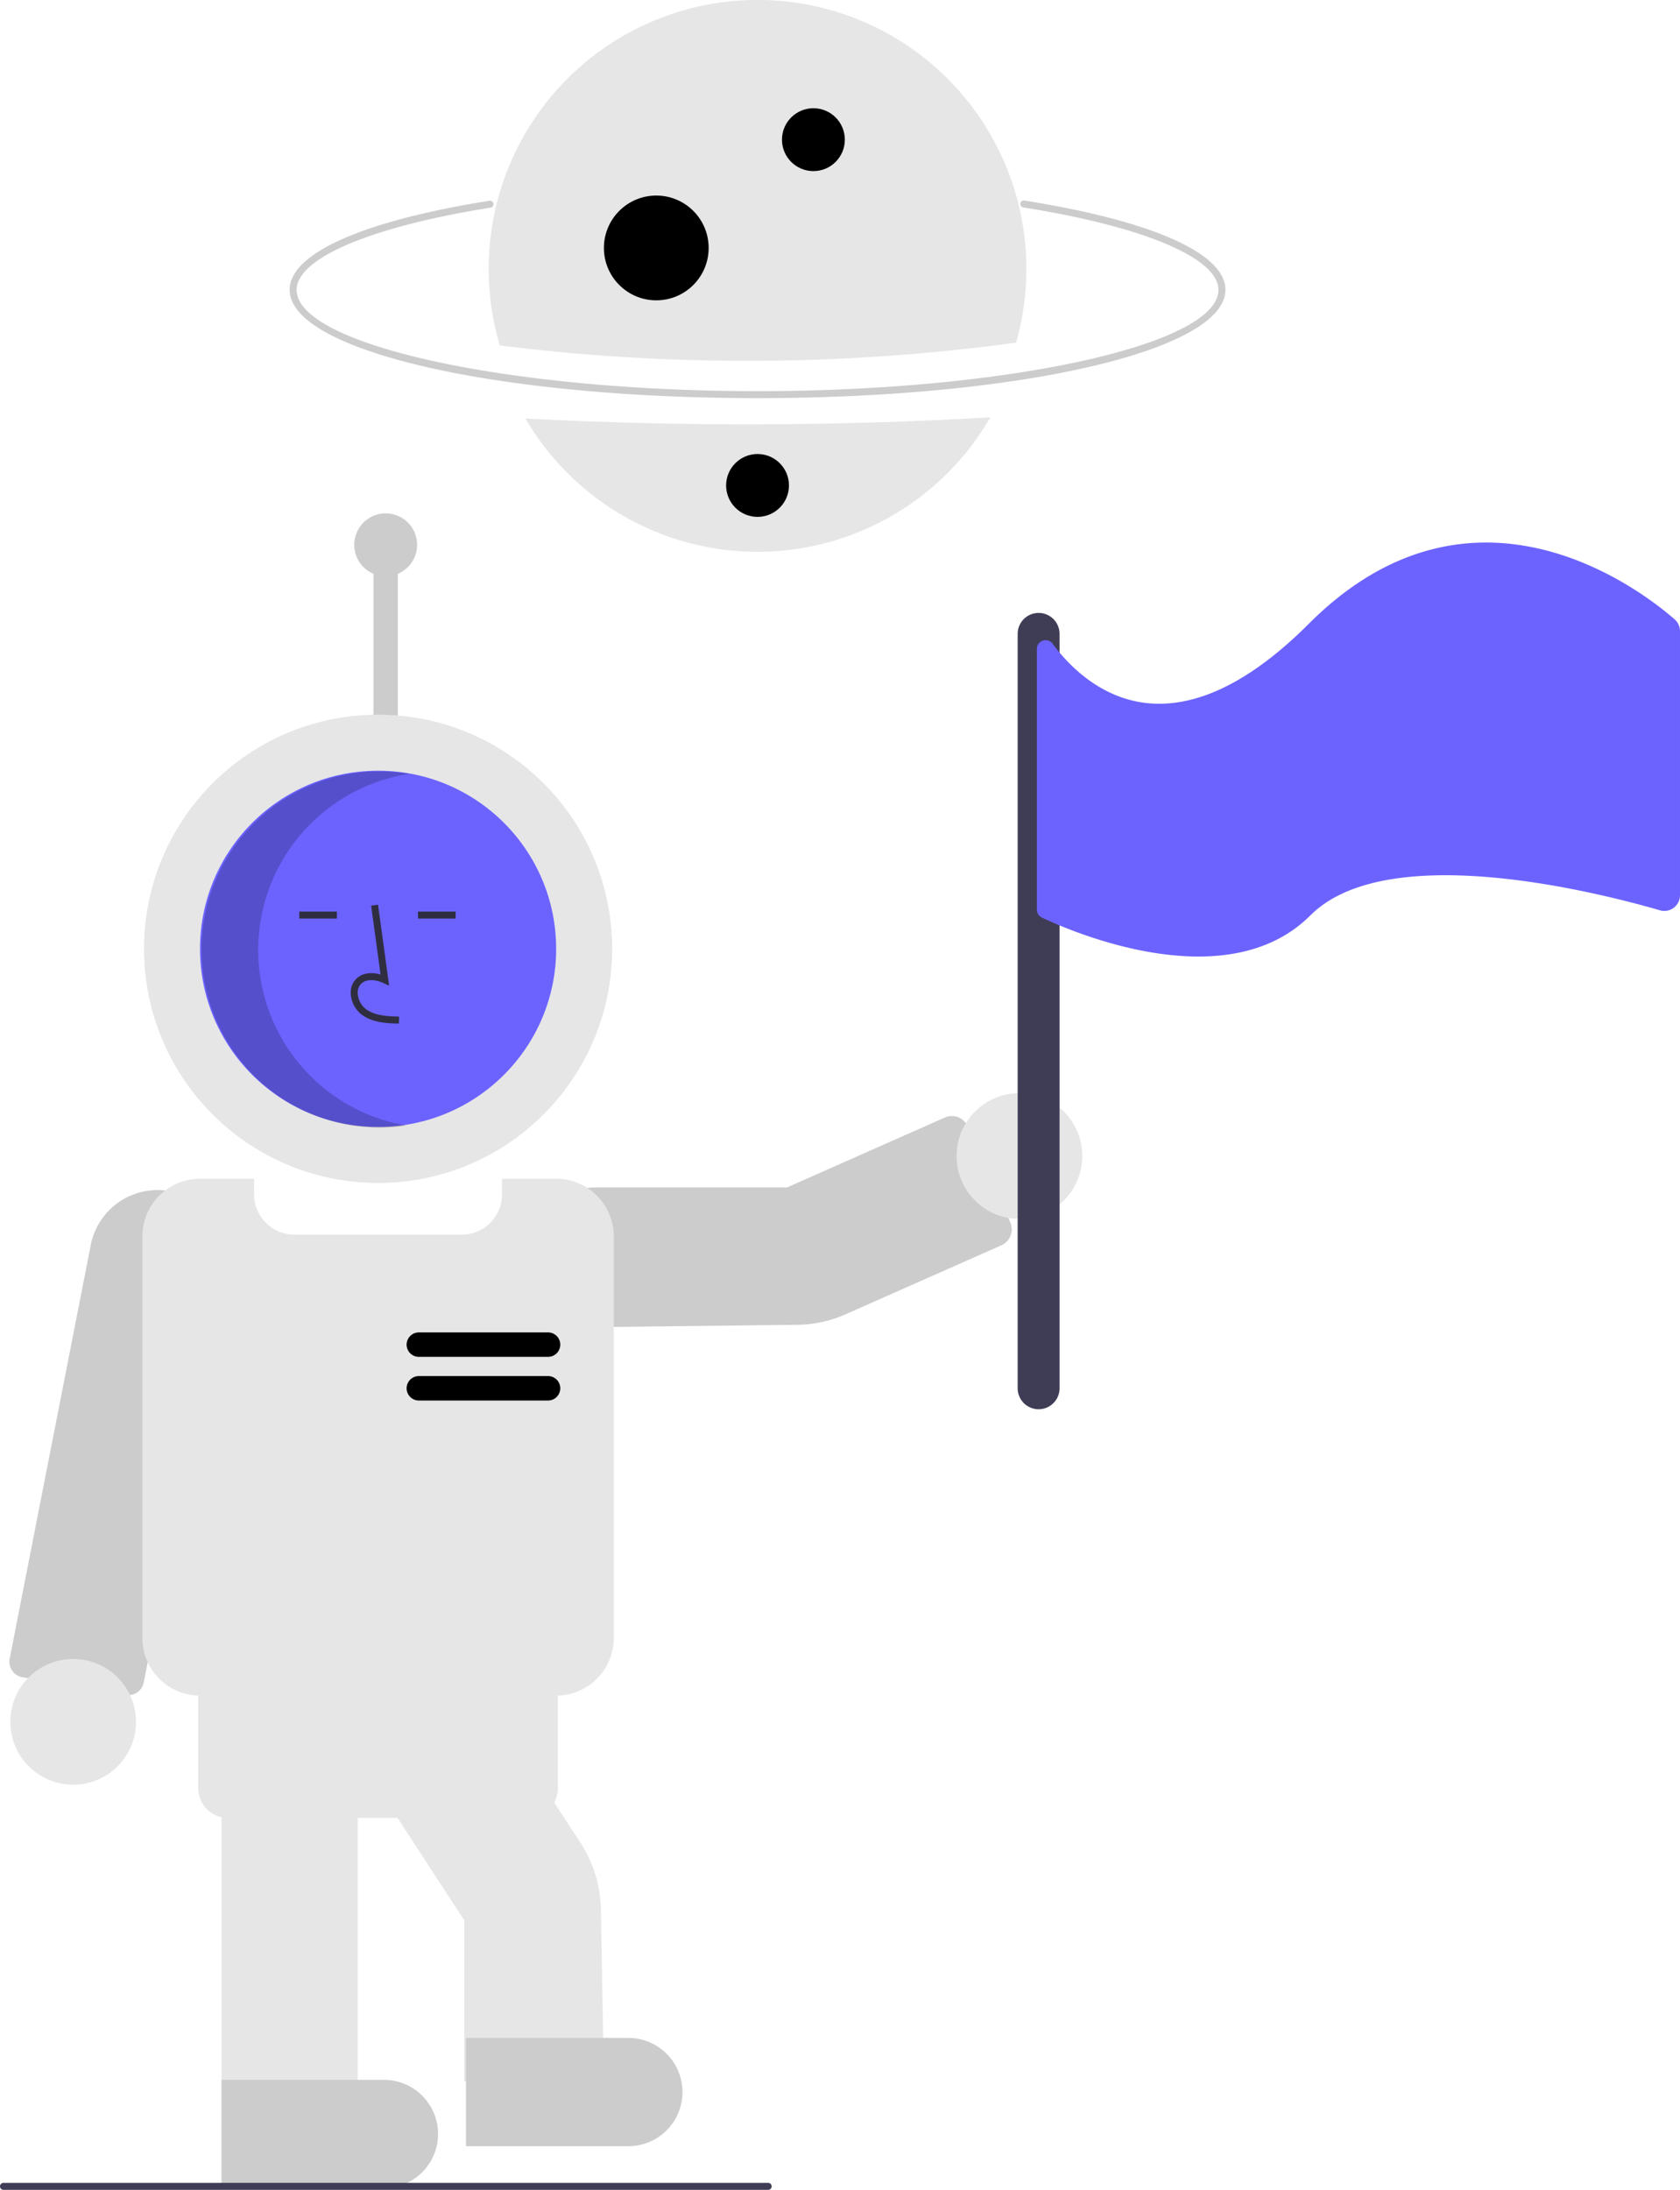 <?xml version="1.0" encoding="UTF-8"?> <svg xmlns="http://www.w3.org/2000/svg" width="481.147" height="626.99" viewBox="0 0 481.147 626.99"><g id="undraw_Astronaut_re_8c33" transform="translate(0 146.99)"><path id="Tracé_534" data-name="Tracé 534" d="M784.978,518c-75.14,0-134-13.617-134-31,0-10.422,20.856-19.721,57.22-25.511a1,1,0,0,1,.314,1.975c-34.255,5.455-55.534,14.474-55.534,23.536,0,15.72,60.448,29,132,29s132-13.28,132-29c0-9.1-21.416-18.141-55.89-23.593a1,1,0,0,1,.313-1.976c36.591,5.787,57.577,15.106,57.577,25.568C918.978,504.383,860.118,518,784.978,518Z" transform="translate(-568.022 -551)" fill="#ccc"></path><path id="Tracé_535" data-name="Tracé 535" d="M718.5,523.838a76.983,76.983,0,0,0,133.15-.336,1211.967,1211.967,0,0,1-133.15.335Z" transform="translate(-568.022 -551)" fill="#e6e6e6"></path><path id="Tracé_536" data-name="Tracé 536" d="M859.02,502.123a77,77,0,1,0-147.857.8A572.231,572.231,0,0,0,859.02,502.123Z" transform="translate(-568.022 -551)" fill="#e6e6e6"></path><path id="Tracé_537" data-name="Tracé 537" d="M400.478,219a9,9,0,1,0-12.5,8.294V274h7V227.294a9,9,0,0,0,5.5-8.294Z" transform="translate(-281.022 -210)" fill="#ccc"></path><path id="Tracé_538" data-name="Tracé 538" d="M450.981,443h0a20.021,20.021,0,0,1-19.986-20.771c.4-10.6,9.581-19.229,20.464-19.229H506.4l45.212-20.015a5.007,5.007,0,0,1,6.6,2.547l12.144,27.433a5.006,5.006,0,0,1-2.548,6.6l-44.531,19.714a35.4,35.4,0,0,1-14,3.046Z" transform="translate(-281.022 -210)" fill="#ccc"></path><path id="Tracé_539" data-name="Tracé 539" d="M317.8,548.343a4.583,4.583,0,0,1-.777-.066l-29.571-5.047h0a4.5,4.5,0,0,1-3.659-5.3l23.146-118.051a19.5,19.5,0,0,1,38.442,6.572L322.191,544.707A4.47,4.47,0,0,1,317.8,548.343Z" transform="translate(-281.022 -210)" fill="#ccc"></path><circle id="Ellipse_149" data-name="Ellipse 149" cx="18" cy="18" r="18" transform="translate(2.957 328)" fill="#e6e6e6"></circle><circle id="Ellipse_150" data-name="Ellipse 150" cx="67" cy="67" r="67" transform="translate(41.28 57.677)" fill="#e6e6e6"></circle><circle id="Ellipse_151" data-name="Ellipse 151" cx="67" cy="67" r="67" transform="translate(41.28 57.677)" fill="#e6e6e6"></circle><circle id="Ellipse_152" data-name="Ellipse 152" cx="51" cy="51" r="51" transform="translate(57.28 73.677)" fill="#6c63ff"></circle><path id="Tracé_540" data-name="Tracé 540" d="M395.264,356.086c-3.306-.092-7.42-.207-10.59-2.522a8.133,8.133,0,0,1-3.2-6.073,5.471,5.471,0,0,1,1.86-4.493c1.656-1.4,4.073-1.727,6.678-.961l-2.7-19.726,1.981-.271,3.173,23.19-1.655-.759c-1.918-.88-4.552-1.328-6.188.055a3.515,3.515,0,0,0-1.153,2.9,6.147,6.147,0,0,0,2.381,4.528c2.467,1.8,5.746,2.034,9.466,2.138Z" transform="translate(-281.022 -210)" fill="#2f2e41"></path><rect id="Rectangle_639" data-name="Rectangle 639" width="10.772" height="2" transform="translate(85.721 114.012)" fill="#2f2e41"></rect><rect id="Rectangle_640" data-name="Rectangle 640" width="10.772" height="2" transform="translate(119.721 114.012)" fill="#2f2e41"></rect><path id="Tracé_541" data-name="Tracé 541" d="M354.978,335a51.011,51.011,0,0,1,43.265-50.416,50.994,50.994,0,1,0-.8,100.691A51,51,0,0,1,354.978,335Z" transform="translate(-281.022 -210)" opacity="0.2"></path><path id="Tracé_542" data-name="Tracé 542" d="M440.3,548.5h-102A16.519,16.519,0,0,1,321.8,532V417a16.519,16.519,0,0,1,16.5-16.5h15.5V405a11.513,11.513,0,0,0,11.5,11.5h48A11.513,11.513,0,0,0,424.8,405v-4.5h15.5A16.519,16.519,0,0,1,456.8,417V532a16.519,16.519,0,0,1-16.5,16.5Z" transform="translate(-281.022 -210)" fill="#e6e6e6"></path><path id="Tracé_543" data-name="Tracé 543" d="M453.987,659H413.978V612.811l-52.251-80.116,33.5-21.851,52.022,79.768a36.189,36.189,0,0,1,5.879,19.165Z" transform="translate(-281.022 -210)" fill="#e6e6e6"></path><path id="Tracé_544" data-name="Tracé 544" d="M383.478,689.5h-39v-117h39Z" transform="translate(-281.022 -210)" fill="#e6e6e6"></path><path id="Tracé_545" data-name="Tracé 545" d="M432.3,583.5h-86a8.509,8.509,0,0,1-8.5-8.5V543a8.51,8.51,0,0,1,8.5-8.5h86a8.509,8.509,0,0,1,8.5,8.5v32a8.51,8.51,0,0,1-8.5,8.5Z" transform="translate(-281.022 -210)" fill="#e6e6e6"></path><path id="Tracé_546" data-name="Tracé 546" d="M460.978,677.5h-46.5v-31h46.5a15.5,15.5,0,1,1,0,31Z" transform="translate(-281.022 -210)" fill="#ccc"></path><path id="Tracé_547" data-name="Tracé 547" d="M390.978,689.5h-46.5v-31h46.5a15.5,15.5,0,0,1,0,31Z" transform="translate(-281.022 -210)" fill="#ccc"></path><path id="Tracé_548" data-name="Tracé 548" d="M437.978,451.5h-37a3.5,3.5,0,0,1,0-7h37a3.5,3.5,0,1,1,0,7Z" transform="translate(-281.022 -210)"></path><path id="Tracé_549" data-name="Tracé 549" d="M437.978,464h-37a3.5,3.5,0,1,1,0-7h37a3.5,3.5,0,0,1,0,7Z" transform="translate(-281.022 -210)"></path><path id="Tracé_550" data-name="Tracé 550" d="M501.022,690h-219a1,1,0,0,1,0-2h219a1,1,0,0,1,0,2Z" transform="translate(-281.022 -210)" fill="#3f3d56"></path><circle id="Ellipse_153" data-name="Ellipse 153" cx="18" cy="18" r="18" transform="translate(273.957 166)" fill="#e6e6e6"></circle><path id="Tracé_551" data-name="Tracé 551" d="M578.478,466.5a6.007,6.007,0,0,1-6-6v-216a6,6,0,0,1,12,0v216a6.007,6.007,0,0,1-6,6Z" transform="translate(-281.022 -210)" fill="#3f3d56"></path><path id="Tracé_552" data-name="Tracé 552" d="M760.638,240.34c-5.27-4.61-23.37-18.96-46.72-21.58-17.47-1.95-37.88,2.66-58.05,22.84-16.18,16.18-31.44,23.85-45.36,22.81-14.21-1.07-23.66-11.17-28.03-17.1a2.443,2.443,0,0,0-2.77-.88,2.47,2.47,0,0,0-1.73,2.38v74.66a2.509,2.509,0,0,0,1.43,2.26c5.45,2.58,25.08,11.15,44.84,11.15,11.59,0,23.24-2.95,32.08-11.8.09-.09.17-.17.26-.25,15.66-15.24,50.18-12.11,75.37-7.13,10.42,2.06,19.24,4.43,24.47,5.95a4.493,4.493,0,0,0,5.74-4.32v-75.6A4.513,4.513,0,0,0,760.638,240.34Z" transform="translate(-281.022 -210)" fill="#6c63ff"></path><circle id="Ellipse_154" data-name="Ellipse 154" cx="9" cy="9" r="9" transform="translate(223.957 -116)"></circle><circle id="Ellipse_155" data-name="Ellipse 155" cx="9" cy="9" r="9" transform="translate(207.957 -17)"></circle><circle id="Ellipse_156" data-name="Ellipse 156" cx="15" cy="15" r="15" transform="translate(172.957 -91)"></circle></g></svg> 